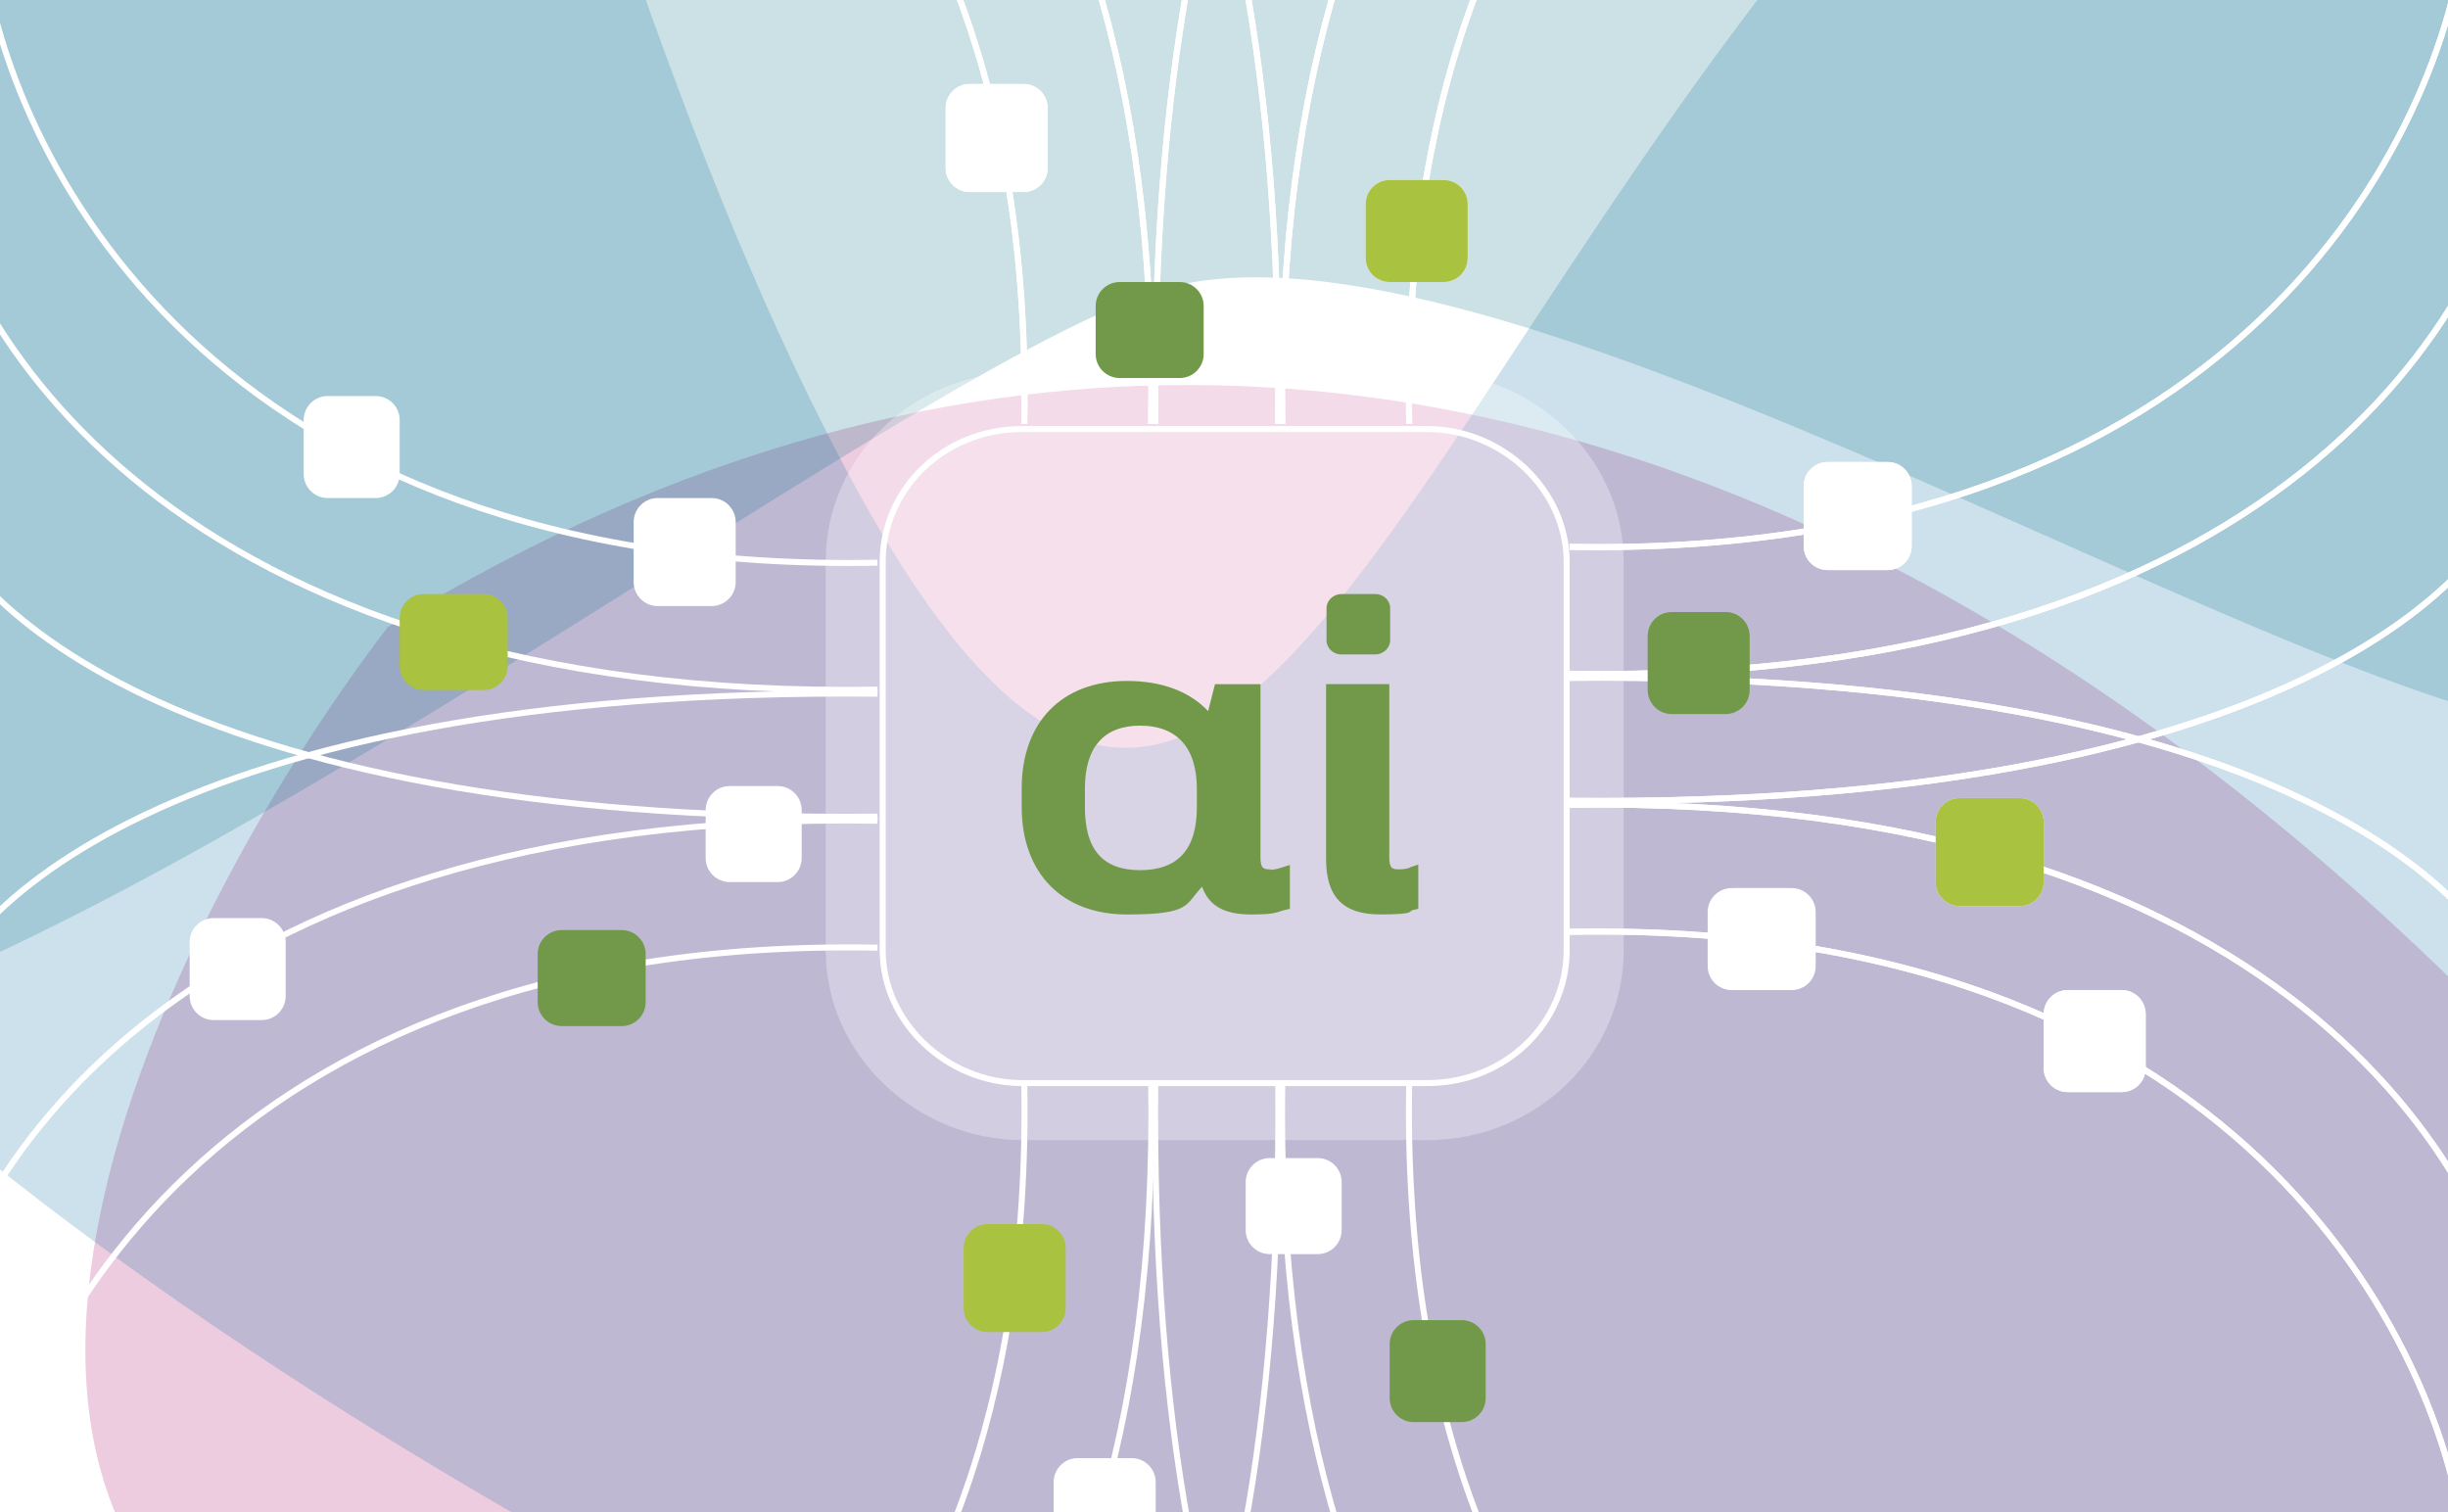 <svg width="408" height="252" viewBox="0 0 408 252" fill="none" xmlns="http://www.w3.org/2000/svg">
<g clip-path="url(#clip0_6835_3875)">
<rect width="408" height="252" fill="white"/>
<g clip-path="url(#clip1_6835_3875)">
<rect width="1480" height="1492" transform="translate(-432.055 982.864) rotate(-105)" fill="white"/>
<g filter="url(#filter0_f_6835_3875)">
<path d="M507.585 -518.96L568.682 -439.325C616.889 -383.38 713.951 -248.325 716.551 -155.657C719.801 -39.823 645.735 -19.331 544.784 26.228C443.832 71.787 512.164 -85.374 509.184 -217.272C506.205 -349.169 424.638 -247.993 305.238 -201.327C185.838 -154.661 229.202 -316.496 234.784 -367.44C240.366 -418.384 274.581 -485.858 290.176 -513.95C302.335 -535.853 431.391 -529.754 499.231 -523.587C502.55 -523.286 505.557 -521.604 507.585 -518.96Z" fill="#066CA0" fill-opacity="0.2"/>
</g>
<g filter="url(#filter1_f_6835_3875)">
<path d="M51.955 284.229C-21.986 250.616 29.581 150.415 64.607 104.517C261.621 -16.82 415.373 173.475 426.554 180.816C437.736 188.158 440.086 347.051 434.401 373.988C428.716 400.925 343.404 447.589 243.543 447.361C143.682 447.134 204.352 413.628 188.371 383.133C172.39 352.638 144.38 326.246 51.955 284.229Z" fill="#AD0365" fill-opacity="0.2"/>
</g>
<g filter="url(#filter2_f_6835_3875)">
<path d="M-330.039 43.155C-394.679 7.163 -292.014 -134.88 -232.602 -201.403C-77.045 -380.754 258.022 -173.213 443.011 -162.584C628 -151.955 479.994 130.045 426.682 121.603C373.37 113.16 243.633 30.389 191.462 48.911C139.29 67.432 -10.197 187.956 -71.398 176.37C-132.599 164.784 -249.239 88.146 -330.039 43.155Z" fill="#006C7D" fill-opacity="0.2"/>
</g>
<g filter="url(#filter3_f_6835_3875)">
<path d="M277.919 346.784L187.545 303.11C119.337 274.805 -28.075 197.792 -72.051 116.183C-127.021 14.171 -70.071 -37.427 -0.372 -123.501C69.327 -209.576 78.932 -38.472 140.881 78.01C202.831 194.492 230.214 67.45 315.895 -27.906C401.577 -123.262 435.586 40.793 453.498 88.81C471.411 136.827 471.177 212.48 469.874 244.584C468.857 269.615 350.833 322.177 287.461 347.162C284.361 348.384 280.919 348.234 277.919 346.784Z" fill="#066CA0" fill-opacity="0.2"/>
</g>
</g>
<path d="M146.613 158.353V93.647C146.613 81.353 156.893 71 170.384 71H237.842C250.692 71 261.613 81.353 261.613 93.647V158.353C261.613 170.647 251.334 181 237.842 181H170.384C157.535 181 146.613 170.647 146.613 158.353Z" fill="white" fill-opacity="0.4"/>
<path d="M237.843 72V71H170.384V72H237.843ZM260.613 93.647V158.353C260.613 170.065 250.812 180 237.843 180H170.384C158.039 180 147.613 170.048 147.613 158.353V93.647C147.613 81.935 157.415 72 170.384 72V71C156.892 71 146.613 81.353 146.613 93.647V158.353C146.613 170.647 157.535 181 170.384 181H237.843C251.334 181 261.613 170.647 261.613 158.353V93.647C261.613 81.353 250.692 71 237.843 71V72C250.187 72 260.613 81.952 260.613 93.647Z" fill="white"/>
<path d="M137.613 93.647V158.353C137.613 176.036 152.994 190 170.384 190V181C157.535 181 146.613 170.647 146.613 158.353V93.647C146.613 81.353 156.892 71 170.384 71H237.843C250.692 71 261.613 81.353 261.613 93.647V158.353C261.613 170.454 251.653 180.676 238.473 180.992L237.843 181V190C256.037 190 270.613 175.881 270.613 158.353V93.647C270.613 75.964 255.233 62 237.843 62H170.384C152.19 62 137.613 76.119 137.613 93.647ZM237.843 190V181H170.384V190H237.843Z" fill="white" fill-opacity="0.3"/>
<path d="M133.279 -44.718C155.153 -21.587 172.267 15.009 171.207 70.647L170.207 70.628C171.263 15.22 154.226 -21.113 132.552 -44.031C110.867 -66.962 84.509 -76.497 66.883 -78.249L66.932 -78.746L66.982 -79.243C84.829 -77.469 111.416 -67.836 133.279 -44.718Z" fill="white"/>
<path d="M99.425 -88.496C131.339 -84.717 194.251 -47.492 192.363 70.645L191.364 70.63C193.246 -47.083 130.629 -83.795 99.307 -87.504L99.367 -88L99.425 -88.496Z" fill="white"/>
<path d="M193.273 -51.714C204.96 -27.173 214.098 11.632 213.532 70.643L212.533 70.633C213.098 11.719 203.971 -26.923 192.37 -51.284C180.759 -75.663 166.704 -85.681 157.437 -87.51L157.63 -88.49C167.334 -86.575 181.594 -76.237 193.273 -51.714Z" fill="white"/>
<path d="M272.298 -44.716C250.423 -21.585 233.309 15.011 234.369 70.649L235.369 70.63C234.314 15.222 251.351 -21.111 273.024 -44.029C294.71 -66.96 321.067 -76.495 338.693 -78.247L338.644 -78.744L338.595 -79.241C320.747 -77.468 294.16 -67.834 272.298 -44.716Z" fill="white"/>
<path d="M306.151 -88.494C274.237 -84.715 211.325 -47.49 213.213 70.647L214.212 70.632C212.331 -47.081 274.947 -83.793 306.269 -87.502L306.21 -87.998L306.151 -88.494Z" fill="white"/>
<path d="M212.303 -51.712C200.616 -27.172 191.478 11.634 192.044 70.644L193.043 70.635C192.478 11.721 201.605 -26.921 213.207 -51.282C224.817 -75.661 238.872 -85.679 248.139 -87.508L247.946 -88.488C238.242 -86.573 223.982 -76.235 212.303 -51.712Z" fill="white"/>
<path d="M170.613 14C172.822 14 174.613 15.791 174.613 18L174.613 28C174.613 30.209 172.822 32 170.613 32L161.613 32C159.404 32 157.613 30.209 157.613 28L157.613 18C157.613 15.791 159.404 14 161.613 14L170.613 14Z" fill="white"/>
<path d="M240.613 30C242.822 30 244.613 31.791 244.613 34L244.613 43C244.613 45.209 242.822 47 240.613 47L231.613 47C229.404 47 227.613 45.209 227.613 43L227.613 34C227.613 31.791 229.404 30 231.613 30L240.613 30Z" fill="white"/>
<path d="M133.279 -44.718C155.153 -21.587 172.267 15.009 171.207 70.647L170.207 70.628C171.263 15.22 154.226 -21.113 132.552 -44.031C110.867 -66.962 84.509 -76.497 66.883 -78.249L66.932 -78.746L66.982 -79.243C84.829 -77.469 111.416 -67.836 133.279 -44.718Z" fill="white"/>
<path d="M99.425 -88.496C131.339 -84.717 194.251 -47.492 192.363 70.645L191.364 70.63C193.246 -47.083 130.629 -83.795 99.307 -87.504L99.367 -88L99.425 -88.496Z" fill="white"/>
<path d="M193.273 -51.714C204.96 -27.173 214.098 11.632 213.532 70.643L212.533 70.633C213.098 11.719 203.971 -26.923 192.37 -51.284C180.759 -75.663 166.704 -85.681 157.437 -87.51L157.63 -88.49C167.334 -86.575 181.594 -76.237 193.273 -51.714Z" fill="white"/>
<path d="M272.298 -44.716C250.423 -21.585 233.309 15.011 234.369 70.649L235.369 70.63C234.314 15.222 251.351 -21.111 273.024 -44.029C294.71 -66.96 321.067 -76.495 338.693 -78.247L338.644 -78.744L338.595 -79.241C320.747 -77.468 294.16 -67.834 272.298 -44.716Z" fill="white"/>
<path d="M306.151 -88.494C274.237 -84.715 211.325 -47.49 213.213 70.647L214.212 70.632C212.331 -47.081 274.947 -83.793 306.269 -87.502L306.21 -87.998L306.151 -88.494Z" fill="white"/>
<path d="M212.303 -51.712C200.616 -27.172 191.478 11.634 192.044 70.644L193.043 70.635C192.478 11.721 201.605 -26.921 213.207 -51.282C224.817 -75.661 238.872 -85.679 248.139 -87.508L247.946 -88.488C238.242 -86.573 223.982 -76.235 212.303 -51.712Z" fill="white"/>
<path d="M170.613 14C172.822 14 174.613 15.791 174.613 18L174.613 28C174.613 30.209 172.822 32 170.613 32L161.613 32C159.404 32 157.613 30.209 157.613 28L157.613 18C157.613 15.791 159.404 14 161.613 14L170.613 14Z" fill="white"/>
<path d="M240.613 30C242.822 30 244.613 31.791 244.613 34L244.613 43C244.613 45.209 242.822 47 240.613 47L231.613 47C229.404 47 227.613 45.209 227.613 43L227.613 34C227.613 31.791 229.404 30 231.613 30L240.613 30Z" fill="#A9C23F"/>
<path d="M196.613 47C198.822 47 200.613 48.791 200.613 51L200.613 59C200.613 61.209 198.822 63 196.613 63L186.613 63C184.404 63 182.613 61.209 182.613 59L182.613 51C182.613 48.791 184.404 47 186.613 47L196.613 47Z" fill="#719949"/>
<path d="M376.943 53.699C353.813 75.574 317.216 92.688 261.578 91.628L261.598 90.628C317.006 91.683 353.339 74.646 376.257 52.973C399.187 31.288 408.723 4.93 410.475 -12.696L410.972 -12.647L411.469 -12.598C409.695 5.25 400.062 31.837 376.943 53.699Z" fill="white"/>
<path d="M420.721 19.847C416.942 51.761 379.717 114.673 261.579 112.784L261.595 111.785C379.307 113.667 416.02 51.05 419.729 19.728L420.225 19.788L420.721 19.847Z" fill="white"/>
<path d="M383.938 113.694C359.398 125.381 320.593 134.519 261.582 133.953L261.592 132.954C320.506 133.519 359.148 124.392 383.509 112.79C407.888 101.18 417.906 87.125 419.734 77.858L420.715 78.051C418.8 87.755 408.461 102.015 383.938 113.694Z" fill="white"/>
<path d="M376.943 192.72C353.813 170.845 317.216 153.732 261.578 154.791L261.598 155.791C317.006 154.736 353.339 171.773 376.257 193.447C399.187 215.132 408.723 241.49 410.475 259.116L410.972 259.067L411.469 259.017C409.695 241.17 400.061 214.583 376.943 192.72Z" fill="white"/>
<path d="M420.721 226.572C416.942 194.658 379.717 131.746 261.579 133.634L261.595 134.633C379.307 132.751 416.02 195.368 419.729 226.69L420.225 226.63L420.721 226.572Z" fill="white"/>
<path d="M383.938 132.725C359.398 121.038 320.593 111.9 261.582 112.466L261.592 113.465C320.506 112.9 359.148 122.027 383.509 133.628C407.888 145.239 417.906 159.294 419.734 168.561L420.715 168.368C418.8 158.664 408.461 144.404 383.938 132.725Z" fill="white"/>
<path d="M318.613 91C318.613 93.209 316.822 95 314.613 95L304.613 95C302.404 95 300.613 93.209 300.613 91L300.613 81C300.613 78.791 302.404 77 304.613 77L314.613 77C316.822 77 318.613 78.791 318.613 81L318.613 91Z" fill="white"/>
<path d="M357.613 178C357.613 180.209 355.822 182 353.613 182L344.613 182C342.404 182 340.613 180.209 340.613 178L340.613 169C340.613 166.791 342.404 165 344.613 165L353.613 165C355.822 165 357.613 166.791 357.613 169L357.613 178Z" fill="white"/>
<path d="M302.613 161C302.613 163.209 300.822 165 298.613 165L289.613 165C287.404 165 285.613 163.209 285.613 161L285.613 152C285.613 149.791 287.404 148 289.613 148L298.613 148C300.822 148 302.613 149.791 302.613 152L302.613 161Z" fill="white"/>
<path d="M340.613 147C340.613 149.209 338.822 151 336.613 151L326.613 151C324.404 151 322.613 149.209 322.613 147L322.613 137C322.613 134.791 324.404 133 326.613 133L336.613 133C338.822 133 340.613 134.791 340.613 137L340.613 147Z" fill="white"/>
<path d="M376.943 53.699C353.813 75.574 317.216 92.688 261.578 91.628L261.598 90.628C317.006 91.683 353.339 74.646 376.257 52.973C399.187 31.288 408.723 4.93 410.475 -12.696L410.972 -12.647L411.469 -12.598C409.695 5.25 400.062 31.837 376.943 53.699Z" fill="white"/>
<path d="M420.721 19.847C416.942 51.761 379.717 114.673 261.579 112.784L261.595 111.785C379.307 113.667 416.02 51.05 419.729 19.728L420.225 19.788L420.721 19.847Z" fill="white"/>
<path d="M383.938 113.694C359.398 125.381 320.593 134.519 261.582 133.953L261.592 132.954C320.506 133.519 359.148 124.392 383.509 112.79C407.888 101.18 417.906 87.125 419.734 77.858L420.715 78.051C418.8 87.755 408.461 102.015 383.938 113.694Z" fill="white"/>
<path d="M376.941 192.72C353.811 170.845 317.214 153.732 261.576 154.791L261.596 155.791C317.004 154.736 353.337 171.773 376.255 193.447C399.185 215.132 408.721 241.49 410.473 259.116L410.97 259.067L411.467 259.017C409.693 241.17 400.06 214.583 376.941 192.72Z" fill="white"/>
<path d="M420.719 226.572C416.94 194.658 379.715 131.746 261.577 133.634L261.593 134.633C379.305 132.751 416.018 195.368 419.727 226.69L420.223 226.63L420.719 226.572Z" fill="white"/>
<path d="M383.937 132.725C359.396 121.038 320.591 111.9 261.58 112.466L261.59 113.465C320.504 112.9 359.146 122.027 383.507 133.628C407.886 145.239 417.904 159.294 419.732 168.561L420.713 168.368C418.798 158.664 408.459 144.404 383.937 132.725Z" fill="white"/>
<path d="M318.613 91C318.613 93.209 316.822 95 314.613 95L304.613 95C302.404 95 300.613 93.209 300.613 91L300.613 81C300.613 78.791 302.404 77 304.613 77L314.613 77C316.822 77 318.613 78.791 318.613 81L318.613 91Z" fill="white"/>
<path d="M291.613 115C291.613 117.209 289.822 119 287.613 119L278.613 119C276.404 119 274.613 117.209 274.613 115L274.613 106C274.613 103.791 276.404 102 278.613 102L287.613 102C289.822 102 291.613 103.791 291.613 106L291.613 115Z" fill="#719949"/>
<path d="M357.613 178C357.613 180.209 355.822 182 353.613 182L344.613 182C342.404 182 340.613 180.209 340.613 178L340.613 169C340.613 166.791 342.404 165 344.613 165L353.613 165C355.822 165 357.613 166.791 357.613 169L357.613 178Z" fill="white"/>
<path d="M301.613 161C301.613 163.209 299.822 165 297.613 165L288.613 165C286.404 165 284.613 163.209 284.613 161L284.613 152C284.613 149.791 286.404 148 288.613 148L297.613 148C299.822 148 301.613 149.791 301.613 152L301.613 161Z" fill="white"/>
<path d="M340.613 147C340.613 149.209 338.822 151 336.613 151L326.613 151C324.404 151 322.613 149.209 322.613 147L322.613 137C322.613 134.791 324.404 133 326.613 133L336.613 133C338.822 133 340.613 134.791 340.613 137L340.613 147Z" fill="#A9C23F"/>
<path d="M272.298 295.718C250.423 272.587 233.309 235.991 234.369 180.353L235.369 180.372C234.314 235.78 251.351 272.113 273.024 295.031C294.71 317.962 321.067 327.497 338.693 329.249L338.644 329.746L338.595 330.243C320.747 328.469 294.16 318.836 272.298 295.718Z" fill="white"/>
<path d="M306.151 339.496C274.237 335.717 211.325 298.492 213.213 180.354L214.213 180.37C212.331 298.083 274.947 334.795 306.269 338.504L306.21 339L306.151 339.496Z" fill="white"/>
<path d="M212.303 302.714C200.616 278.173 191.478 239.368 192.044 180.357L193.044 180.367C192.478 239.281 201.605 277.923 213.207 302.284C224.817 326.663 238.872 336.681 248.139 338.51L247.946 339.49C238.242 337.575 223.982 327.237 212.303 302.714Z" fill="white"/>
<path d="M133.279 295.717C155.153 272.587 172.267 235.99 171.207 180.352L170.207 180.372C171.263 235.78 154.226 272.113 132.552 295.031C110.867 317.961 84.509 327.497 66.883 329.249L66.932 329.746L66.982 330.243C84.829 328.469 111.416 318.835 133.279 295.717Z" fill="white"/>
<path d="M99.425 339.495C131.339 335.716 194.251 298.491 192.363 180.354L191.364 180.369C193.246 298.082 130.629 334.794 99.307 338.503L99.367 338.999L99.425 339.495Z" fill="white"/>
<path d="M193.273 302.713C204.96 278.172 214.098 239.367 213.532 180.356L212.533 180.366C213.098 239.28 203.971 277.922 192.37 302.283C180.759 326.662 166.704 336.68 157.437 338.509L157.63 339.489C167.334 337.574 181.594 327.236 193.273 302.713Z" fill="white"/>
<path d="M235.613 237C233.404 237 231.613 235.209 231.613 233L231.613 224C231.613 221.791 233.404 220 235.613 220L243.613 220C245.822 220 247.613 221.791 247.613 224L247.613 233C247.613 235.209 245.822 237 243.613 237L235.613 237Z" fill="#719949"/>
<path d="M164.613 222C162.404 222 160.613 220.209 160.613 218L160.613 208C160.613 205.791 162.404 204 164.613 204L173.613 204C175.822 204 177.613 205.791 177.613 208L177.613 218C177.613 220.209 175.822 222 173.613 222L164.613 222Z" fill="#A9C23F"/>
<path d="M179.613 260C177.404 260 175.613 258.209 175.613 256L175.613 247C175.613 244.791 177.404 243 179.613 243L188.613 243C190.822 243 192.613 244.791 192.613 247L192.613 256C192.613 258.209 190.822 260 188.613 260L179.613 260Z" fill="white"/>
<path d="M211.613 209C209.404 209 207.613 207.209 207.613 205L207.613 197C207.613 194.791 209.404 193 211.613 193L219.613 193C221.822 193 223.613 194.791 223.613 197L223.613 205C223.613 207.209 221.822 209 219.613 209L211.613 209Z" fill="white"/>
<path d="M30.895 195.364C54.025 173.49 90.622 156.376 146.26 157.435L146.24 158.435C90.832 157.38 54.499 174.417 31.581 196.091C8.651 217.776 -0.885 244.134 -2.637 261.76L-3.134 261.711L-3.631 261.661C-1.857 243.814 7.776 217.227 30.895 195.364Z" fill="white"/>
<path d="M-12.883 229.216C-9.104 197.302 28.121 134.39 146.259 136.278L146.243 137.277C28.531 135.396 -8.182 198.012 -11.891 229.334L-12.387 229.274L-12.883 229.216Z" fill="white"/>
<path d="M23.899 135.369C48.44 123.682 87.245 114.544 146.256 115.11L146.246 116.109C87.332 115.544 48.69 124.671 24.329 136.273C-0.05 147.883 -10.068 161.938 -11.896 171.205L-12.877 171.012C-10.962 161.308 -0.623 147.048 23.899 135.369Z" fill="white"/>
<path d="M30.895 56.343C54.025 78.218 90.622 95.332 146.26 94.272L146.24 93.272C90.832 94.328 54.499 77.29 31.581 55.617C8.651 33.932 -0.885 7.574 -2.637 -10.052L-3.134 -10.003L-3.631 -9.953C-1.857 7.894 7.776 34.481 30.895 56.343Z" fill="white"/>
<path d="M-12.883 22.491C-9.104 54.405 28.121 117.317 146.259 115.429L146.243 114.43C28.531 116.311 -8.182 53.695 -11.891 22.373L-12.387 22.433L-12.883 22.491Z" fill="white"/>
<path d="M23.899 116.338C48.44 128.025 87.245 137.163 146.256 136.597L146.246 135.598C87.332 136.163 48.69 127.036 24.329 115.435C-0.05 103.824 -10.068 89.769 -11.896 80.502L-12.877 80.695C-10.962 90.399 -0.623 104.659 23.899 116.338Z" fill="white"/>
<path d="M31.613 157C31.613 154.791 33.404 153 35.613 153L43.613 153C45.822 153 47.613 154.791 47.613 157L47.613 166C47.613 168.209 45.822 170 43.613 170L35.613 170C33.404 170 31.613 168.209 31.613 166L31.613 157Z" fill="white"/>
<path d="M89.613 159C89.613 156.791 91.404 155 93.613 155L103.613 155C105.822 155 107.613 156.791 107.613 159L107.613 167C107.613 169.209 105.822 171 103.613 171L93.613 171C91.404 171 89.613 169.209 89.613 167L89.613 159Z" fill="#719949"/>
<path d="M50.613 70C50.613 67.791 52.404 66 54.613 66L62.613 66C64.822 66 66.613 67.791 66.613 70L66.613 79C66.613 81.209 64.822 83 62.613 83L54.613 83C52.404 83 50.613 81.209 50.613 79L50.613 70Z" fill="white"/>
<path d="M105.613 87C105.613 84.791 107.404 83 109.613 83L118.613 83C120.822 83 122.613 84.791 122.613 87L122.613 97C122.613 99.209 120.822 101 118.613 101L109.613 101C107.404 101 105.613 99.209 105.613 97L105.613 87Z" fill="white"/>
<path d="M66.613 103C66.613 100.791 68.404 99 70.613 99L80.613 99C82.822 99 84.613 100.791 84.613 103L84.613 111C84.613 113.209 82.822 115 80.613 115L70.613 115C68.404 115 66.613 113.209 66.613 111L66.613 103Z" fill="#A9C23F"/>
<path d="M117.613 135C117.613 132.791 119.404 131 121.613 131L129.613 131C131.822 131 133.613 132.791 133.613 135L133.613 143C133.613 145.209 131.822 147 129.613 147L121.613 147C119.404 147 117.613 145.209 117.613 143L117.613 135Z" fill="white"/>
<path d="M221.088 101.348V106.716C221.088 107.991 222.162 109.065 223.571 109.065H229.208C230.55 109.065 231.691 107.991 231.691 106.716V101.348C231.691 100.074 230.617 99 229.208 99H223.571C222.229 99 221.088 100.074 221.088 101.348Z" fill="#719949"/>
<path d="M199.476 131.465V134.551C199.476 141.529 196.322 145.018 190.013 145.018C183.705 145.018 180.819 141.462 180.819 134.551V131.397C180.819 124.554 183.973 120.93 190.013 120.93C196.053 120.93 199.476 124.486 199.476 131.465ZM211.757 144.884C210.683 144.884 210.079 144.817 210.079 142.938V114.019H202.496L201.355 118.515C198.268 115.227 193.637 113.482 187.799 113.482C176.994 113.482 170.283 120.326 170.283 131.397V134.484C170.283 145.488 176.994 152.399 187.799 152.399C198.603 152.399 197.462 150.789 200.348 147.769C201.489 150.99 204.106 152.399 208.468 152.399C212.83 152.399 212.696 151.996 214.105 151.661L214.978 151.46V144.146L213.501 144.616C212.897 144.817 212.226 144.951 211.757 144.951V144.884Z" fill="#719949"/>
<path d="M234.972 144.61C234.435 144.811 233.764 144.878 233.228 144.878C232.154 144.878 231.55 144.811 231.55 142.932V114.013H221.014V143.201C221.014 149.508 223.899 152.393 230.006 152.393C236.113 152.393 234.637 151.856 235.509 151.655L236.382 151.454V144.073L234.838 144.61H234.972Z" fill="#719949"/>
</g>
<defs>
<filter id="filter0_f_6835_3875" x="22.555" y="-729.338" width="894.1" height="963.604" filterUnits="userSpaceOnUse" color-interpolation-filters="sRGB">
<feFlood flood-opacity="0" result="BackgroundImageFix"/>
<feBlend mode="normal" in="SourceGraphic" in2="BackgroundImageFix" result="shape"/>
<feGaussianBlur stdDeviation="100" result="effect1_foregroundBlur_6835_3875"/>
</filter>
<filter id="filter1_f_6835_3875" x="-185.771" y="-135.833" width="823.154" height="783.195" filterUnits="userSpaceOnUse" color-interpolation-filters="sRGB">
<feFlood flood-opacity="0" result="BackgroundImageFix"/>
<feBlend mode="normal" in="SourceGraphic" in2="BackgroundImageFix" result="shape"/>
<feGaussianBlur stdDeviation="100" result="effect1_foregroundBlur_6835_3875"/>
</filter>
<filter id="filter2_f_6835_3875" x="-550.66" y="-474.121" width="1283.95" height="851.274" filterUnits="userSpaceOnUse" color-interpolation-filters="sRGB">
<feFlood flood-opacity="0" result="BackgroundImageFix"/>
<feBlend mode="normal" in="SourceGraphic" in2="BackgroundImageFix" result="shape"/>
<feGaussianBlur stdDeviation="100" result="effect1_foregroundBlur_6835_3875"/>
</filter>
<filter id="filter3_f_6835_3875" x="-294.08" y="-346.851" width="964.477" height="894.835" filterUnits="userSpaceOnUse" color-interpolation-filters="sRGB">
<feFlood flood-opacity="0" result="BackgroundImageFix"/>
<feBlend mode="normal" in="SourceGraphic" in2="BackgroundImageFix" result="shape"/>
<feGaussianBlur stdDeviation="100" result="effect1_foregroundBlur_6835_3875"/>
</filter>
<clipPath id="clip0_6835_3875">
<rect width="408" height="252" fill="white"/>
</clipPath>
<clipPath id="clip1_6835_3875">
<rect width="1480" height="1492" fill="white" transform="translate(-432.055 982.864) rotate(-105)"/>
</clipPath>
</defs>
</svg>
